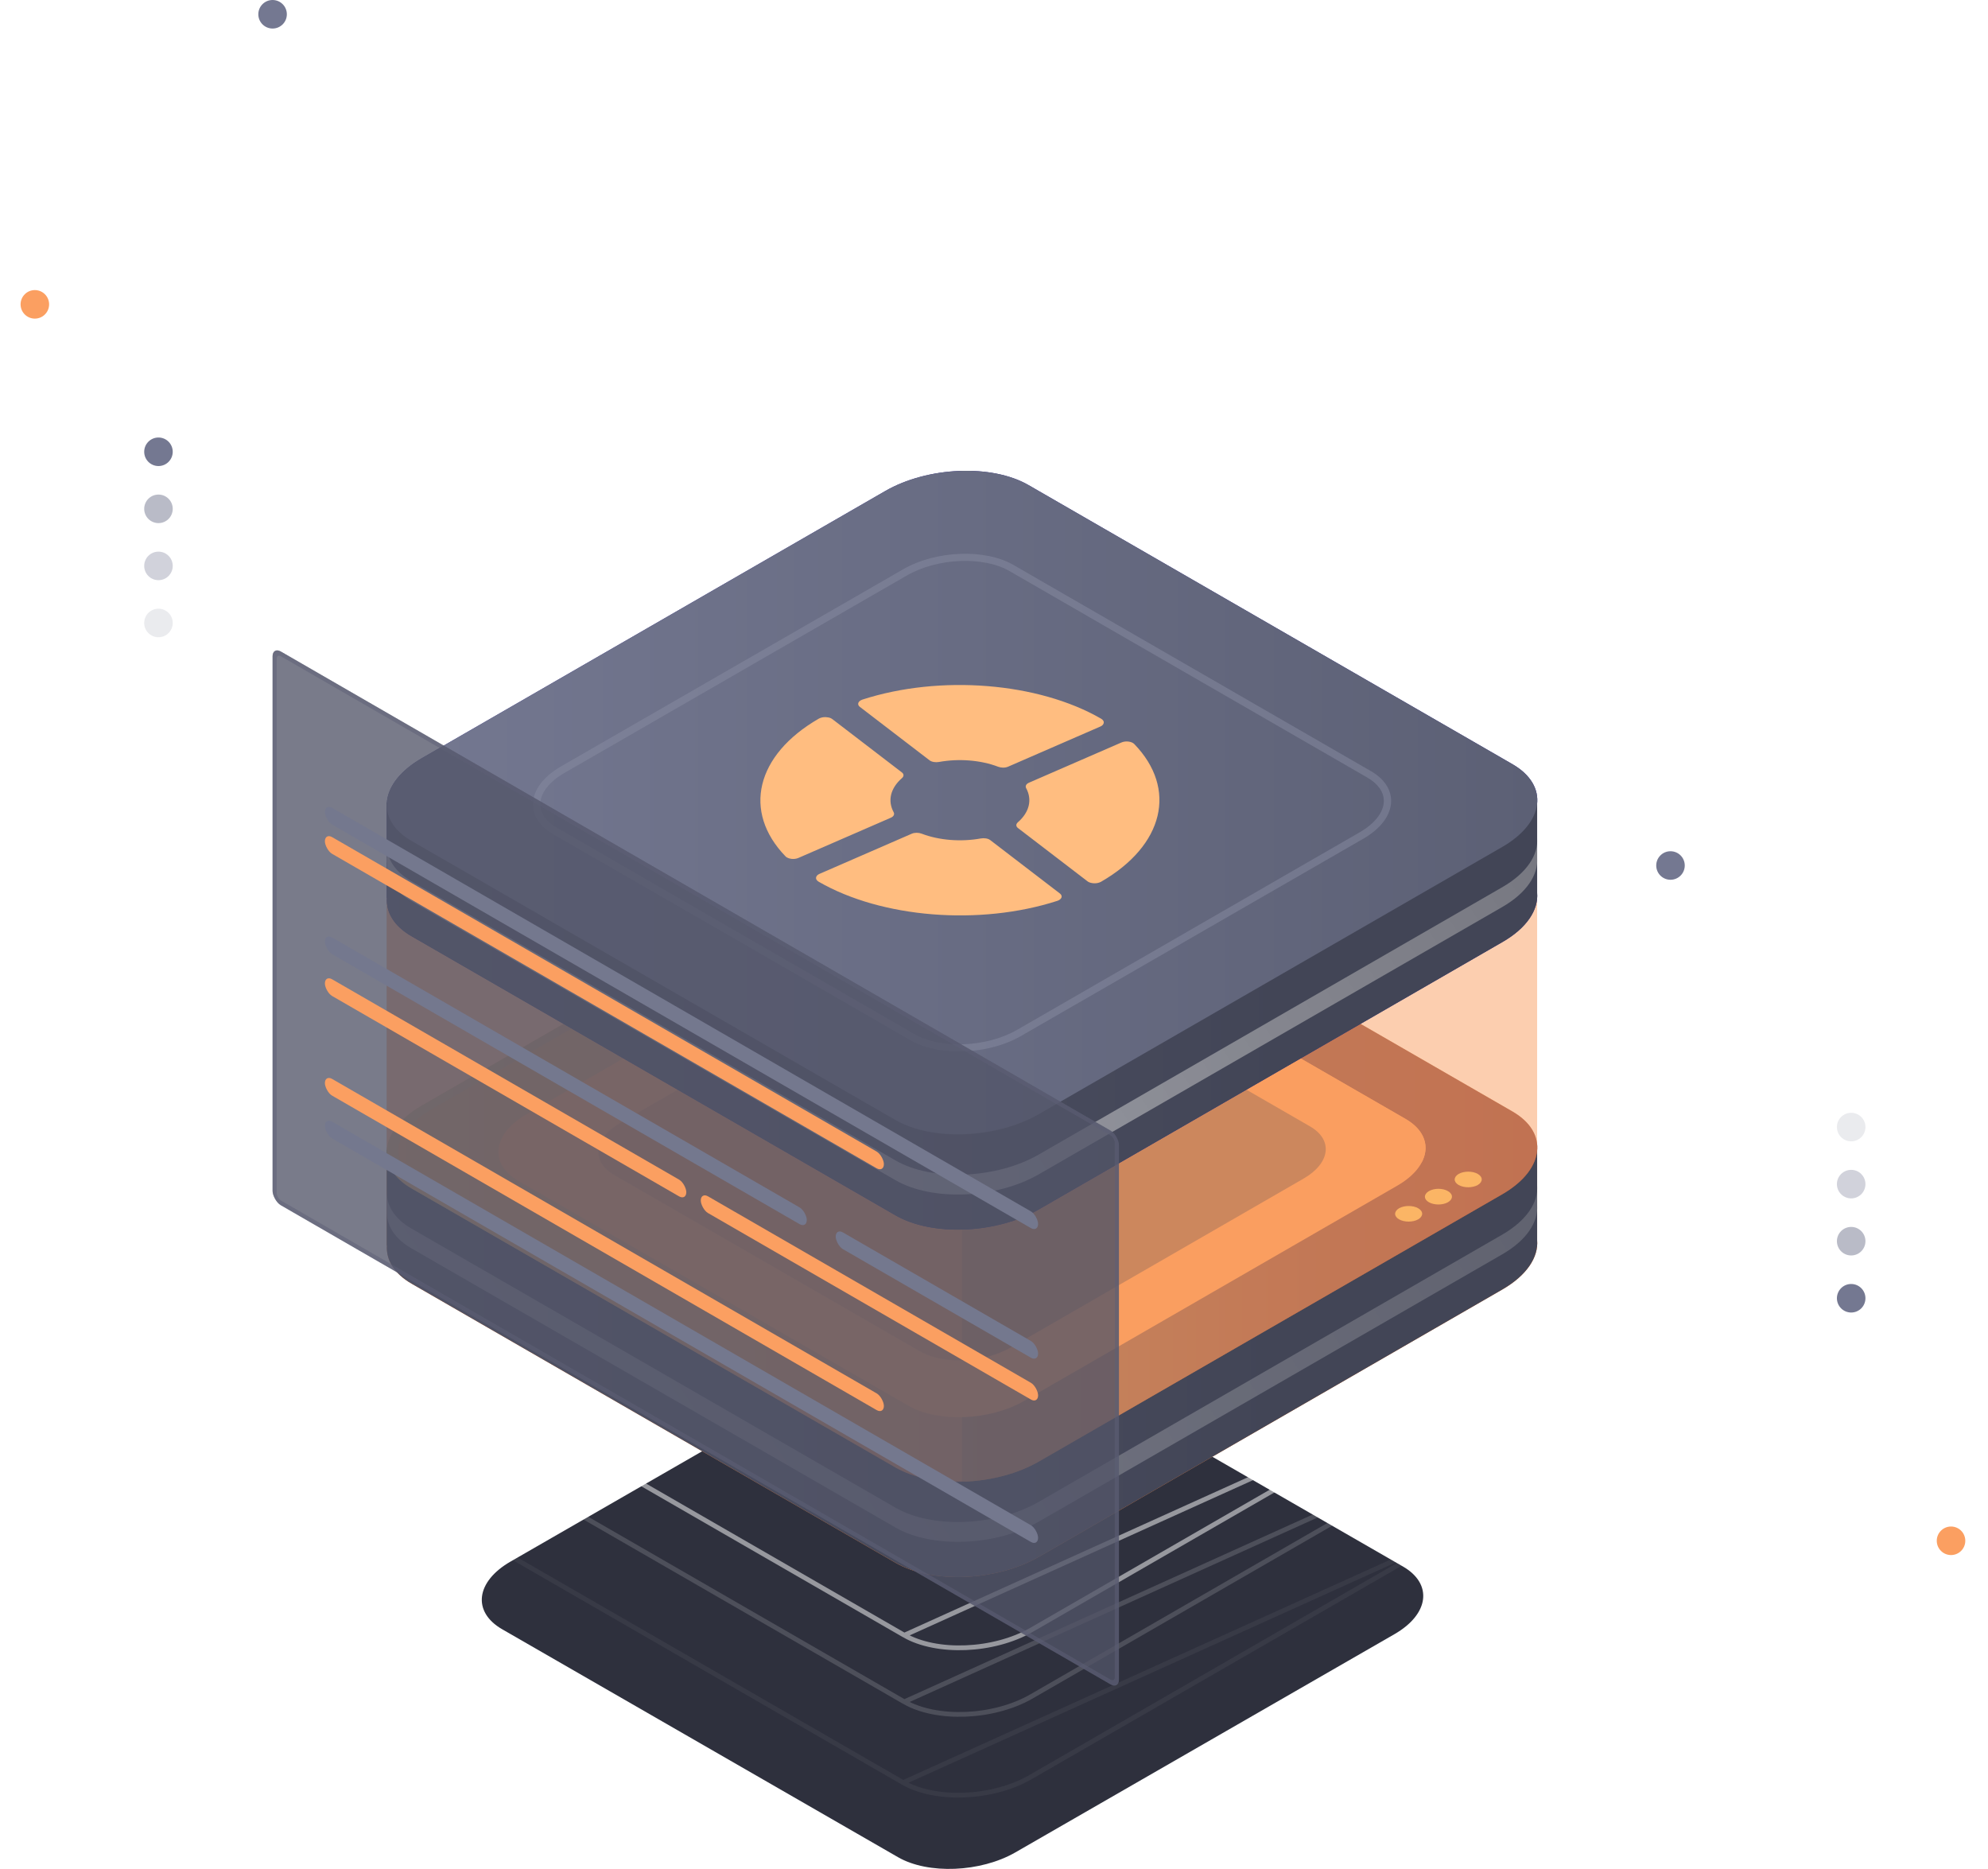 <svg width="483" height="454" viewBox="0 0 483 454" fill="none" xmlns="http://www.w3.org/2000/svg">
<circle cx="38.501" cy="109.746" r="3.466" fill="#747891"/>
<circle cx="66.227" cy="3.466" r="3.466" fill="#747891"/>
<g filter="url(#filter0_d)">
<circle cx="8.466" cy="73.934" r="3.466" fill="#FB9F61"/>
</g>
<g filter="url(#filter1_d)">
<circle cx="474.018" cy="374.29" r="3.466" fill="#FB9F61"/>
</g>
<circle cx="449.758" cy="315.374" r="3.466" transform="rotate(180 449.758 315.374)" fill="#747891"/>
<circle cx="405.86" cy="210.249" r="3.466" transform="rotate(180 405.86 210.249)" fill="#747891"/>
<circle cx="38.501" cy="123.608" r="3.466" fill="#747891" fill-opacity="0.5"/>
<circle cx="449.758" cy="301.511" r="3.466" transform="rotate(180 449.758 301.511)" fill="#747891" fill-opacity="0.5"/>
<circle cx="38.501" cy="137.471" r="3.466" fill="#747891" fill-opacity="0.33"/>
<circle cx="38.501" cy="151.333" r="3.466" fill="#747891" fill-opacity="0.15"/>
<circle cx="449.758" cy="273.786" r="3.466" transform="rotate(180 449.758 273.786)" fill="#747891" fill-opacity="0.15"/>
<circle cx="449.758" cy="287.649" r="3.466" transform="rotate(180 449.758 287.649)" fill="#747891" fill-opacity="0.33"/>
<path d="M218.187 451.153L121.987 395.767C114.685 391.549 115.598 384.201 124.035 379.34L216.139 326.329C224.577 321.467 237.356 320.934 244.659 325.152L340.859 380.538C348.161 384.756 347.248 392.104 338.811 396.966L246.707 449.977C238.269 454.838 225.49 455.371 218.187 451.153Z" fill="#2E303D"/>
<path opacity="0.05" d="M219.425 433.026L219.426 433.026C223.329 435.278 228.747 436.288 234.373 436.057C239.994 435.826 245.756 434.357 250.328 431.722L351.949 373.114L219.425 433.026ZM219.425 433.026L113.26 371.809M219.425 433.026L113.26 371.809M217.141 296.051L217.14 296.051L115.519 354.659L217.141 296.051ZM217.141 296.051C221.698 293.416 227.453 291.947 233.074 291.716M217.141 296.051L233.074 291.716M113.26 371.809C113.26 371.809 113.26 371.809 113.26 371.809M113.26 371.809L113.26 371.809M113.26 371.809C109.371 369.565 107.793 366.57 108.164 363.581M113.26 371.809L108.164 363.581M108.164 363.581C108.541 360.547 110.948 357.302 115.518 354.66L108.164 363.581ZM233.074 291.716C238.7 291.485 244.126 292.495 248.043 294.747M233.074 291.716L248.043 294.747M248.043 294.747L354.208 355.964C358.097 358.208 359.675 361.203 359.304 364.192C358.927 367.226 356.52 370.471 351.95 373.113L248.043 294.747Z" stroke="white" stroke-width="1.155"/>
<path opacity="0.15" d="M219.708 413.402L219.708 413.402C223.611 415.654 229.029 416.665 234.656 416.433C240.276 416.202 246.039 414.734 250.61 412.098L352.231 353.49L219.708 413.402ZM219.708 413.402L113.542 352.186M219.708 413.402L113.542 352.186M217.423 276.427L217.422 276.428L115.801 335.036L217.423 276.427ZM217.423 276.427C221.98 273.792 227.735 272.324 233.356 272.092M217.423 276.427L233.356 272.092M113.542 352.186C113.542 352.186 113.542 352.186 113.542 352.186M113.542 352.186L113.542 352.186M113.542 352.186C109.653 349.942 108.075 346.946 108.446 343.957M113.542 352.186L108.446 343.957M108.446 343.957C108.823 340.923 111.23 337.678 115.8 335.036L108.446 343.957ZM233.356 272.092C238.982 271.861 244.408 272.871 248.325 275.124M233.356 272.092L248.325 275.124M248.325 275.124L354.49 336.34C358.379 338.584 359.957 341.58 359.586 344.569C359.209 347.603 356.802 350.848 352.232 353.49L248.325 275.124Z" stroke="white" stroke-width="1.155"/>
<path opacity="0.5" d="M219.708 397.229L219.708 397.229C223.611 399.481 229.029 400.492 234.656 400.26C240.276 400.029 246.039 398.561 250.61 395.925L352.231 337.317L219.708 397.229ZM219.708 397.229L113.542 336.013M219.708 397.229L113.542 336.013M217.423 260.254L217.422 260.254L115.801 318.862L217.423 260.254ZM217.423 260.254C221.98 257.619 227.735 256.151 233.356 255.919M217.423 260.254L233.356 255.919M113.542 336.013C113.542 336.013 113.542 336.012 113.542 336.012M113.542 336.013L113.542 336.012M113.542 336.012C109.653 333.769 108.075 330.773 108.446 327.784M113.542 336.012L108.446 327.784M108.446 327.784C108.823 324.75 111.23 321.505 115.8 318.863L108.446 327.784ZM233.356 255.919C238.982 255.688 244.408 256.698 248.325 258.951M233.356 255.919L248.325 258.951M248.325 258.951L354.49 320.167C358.379 322.411 359.957 325.407 359.586 328.396C359.209 331.43 356.802 334.674 352.232 337.317L248.325 258.951Z" stroke="white" stroke-width="1.155"/>
<path d="M373.461 301.257V279.33H316.841L249.909 240.746C240.985 235.584 225.368 236.236 215.056 242.187L150.627 279.357H93.953V302.507H94.007C93.762 305.985 95.694 309.354 99.993 311.826L217.559 379.619C226.483 384.781 242.1 384.129 252.412 378.179L364.972 313.266C370.93 309.843 373.814 305.414 373.461 301.257Z" fill="#FA802E"/>
<path d="M373.461 301.257V279.33H316.841L249.909 240.746C240.985 235.584 225.368 236.236 215.056 242.187L150.627 279.357H93.953V302.507H94.007C93.762 305.985 95.694 309.354 99.993 311.826L217.559 379.619C226.483 384.781 242.1 384.129 252.412 378.179L364.972 313.266C370.93 309.843 373.814 305.414 373.461 301.257Z" fill="url(#paint0_linear)"/>
<path d="M217.56 356.469L99.994 288.677C91.07 283.514 92.185 274.52 102.497 268.57L215.056 203.658C225.368 197.707 240.986 197.055 249.91 202.218L367.476 270.01C376.4 275.172 375.284 284.166 364.973 290.117L252.413 355.029C242.101 360.979 226.484 361.631 217.56 356.469Z" fill="#FA802E"/>
<path opacity="0.5" d="M217.56 356.469L99.994 288.677C91.07 283.514 92.185 274.52 102.497 268.57L215.056 203.658C225.368 197.707 240.986 197.055 249.91 202.218L367.476 270.01C376.4 275.172 375.284 284.166 364.973 290.117L252.413 355.029C242.101 360.979 226.484 361.631 217.56 356.469Z" fill="url(#paint1_linear)"/>
<path d="M220.716 341.497L125.977 286.883C118.767 282.726 119.692 275.471 127.991 270.689L218.675 218.384C227.001 213.602 239.571 213.059 246.754 217.216L341.492 271.83C348.702 275.988 347.777 283.242 339.479 288.024L248.794 340.329C240.469 345.111 227.899 345.627 220.716 341.497Z" fill="#FB9F61"/>
<path d="M127.991 277.754L218.675 225.449C226.974 220.667 239.571 220.123 246.754 224.281L341.492 278.895C343.261 279.927 344.54 281.123 345.356 282.454C347.451 278.623 346.226 274.547 341.492 271.803L246.754 217.189C239.544 213.032 226.974 213.548 218.675 218.357L127.991 270.662C121.733 274.276 119.665 279.275 122.114 283.297C123.202 281.313 125.161 279.384 127.991 277.754Z" fill="#FB9F61"/>
<path opacity="0.5" d="M221.505 356.468L103.939 288.676C95.015 283.514 92.866 275.96 106.442 268.569L219.002 203.657C224.063 200.723 230.429 199.093 236.633 198.794C229.259 198.468 221.206 200.098 215.057 203.657L102.497 268.569C92.185 274.52 91.07 283.514 99.994 288.676L217.56 356.468C222.104 359.077 228.362 360.191 234.783 359.892C229.804 359.675 225.124 358.533 221.505 356.468Z" fill="url(#paint2_linear)"/>
<path opacity="0.5" d="M364.972 299.925L252.412 364.81C242.1 370.761 226.483 371.413 217.559 366.25L99.993 298.458C95.694 295.986 93.762 292.616 94.007 289.138H93.953V293.948H94.007C93.762 297.426 95.694 300.795 99.993 303.267L217.559 371.06C226.483 376.222 242.1 375.57 252.412 369.62L364.972 304.708C370.93 301.284 373.787 296.828 373.461 292.698V287.889C373.814 292.046 370.93 296.475 364.972 299.925Z" fill="url(#paint3_linear)"/>
<g filter="url(#filter2_d)">
<path d="M344.565 293.513C345.844 294.247 345.844 295.442 344.565 296.203C343.286 296.937 341.191 296.937 339.913 296.203C338.634 295.469 338.634 294.274 339.913 293.513C341.219 292.779 343.286 292.779 344.565 293.513Z" fill="#FCCC6B"/>
<path d="M351.803 289.356C353.082 290.089 353.082 291.285 351.803 292.046C350.525 292.779 348.43 292.779 347.151 292.046C345.872 291.312 345.872 290.117 347.151 289.356C348.457 288.595 350.525 288.595 351.803 289.356Z" fill="#FCCC6B"/>
<path d="M359.039 285.171C360.318 285.905 360.318 287.101 359.039 287.861C357.76 288.595 355.665 288.595 354.387 287.861C353.108 287.128 353.108 285.932 354.387 285.171C355.693 284.438 357.76 284.438 359.039 285.171Z" fill="#FCCC6B"/>
</g>
<path opacity="0.5" d="M223.516 328.265L149.211 285.416C143.551 282.155 144.286 276.477 150.789 272.727L221.938 231.698C228.468 227.949 238.317 227.541 243.976 230.775L318.281 273.624C323.941 276.884 323.233 282.563 316.703 286.313L245.554 327.341C239.024 331.091 229.148 331.526 223.516 328.265Z" fill="#424556"/>
<path opacity="0.5" d="M190.731 217.705L93.952 218.14V279.357H94.007C93.762 282.835 95.694 286.204 99.992 288.677L217.558 356.469C221.857 358.941 227.68 360.055 233.72 359.892V206.022H210.974L190.731 217.705Z" fill="#FB9F61"/>
<path opacity="0.5" d="M373.46 279.357C373.487 278.949 373.487 278.514 373.46 278.107V216.89L276.056 217.325L249.881 202.245C240.957 197.082 225.34 197.734 215.028 203.685L190.704 217.705L93.952 218.14V279.357H94.007C93.762 282.835 95.694 286.204 99.992 288.676L217.558 356.469C226.482 361.631 242.1 360.979 252.412 355.029L364.971 290.117C370.331 287.019 373.188 283.134 373.46 279.357Z" fill="#FB9F61"/>
<path d="M373.46 216.89V194.963H316.84L249.909 156.353C240.984 151.19 225.367 151.842 215.055 157.793L150.627 194.963H93.952V218.113H94.007C93.762 221.591 95.694 224.96 99.992 227.432L217.558 295.225C226.482 300.387 242.1 299.735 252.412 293.785L364.971 228.873C370.93 225.476 373.814 221.02 373.46 216.89Z" fill="#312A91"/>
<path d="M217.559 272.075L99.993 204.282C91.069 199.12 92.184 190.126 102.496 184.176L215.056 119.291C225.368 113.34 240.985 112.688 249.909 117.851L367.475 185.643C376.399 190.805 375.284 199.799 364.972 205.75L252.413 270.635C242.101 276.585 226.483 277.237 217.559 272.075Z" fill="#312A91"/>
<path d="M373.46 216.89V194.963H316.84L249.909 156.353C240.984 151.19 225.367 151.842 215.055 157.793L150.627 194.963H93.952V218.113H94.007C93.762 221.591 95.694 224.96 99.992 227.432L217.558 295.225C226.482 300.387 242.1 299.735 252.412 293.785L364.971 228.873C370.93 225.476 373.814 221.02 373.46 216.89Z" fill="url(#paint4_linear)"/>
<path d="M217.559 272.075L99.993 204.282C91.069 199.12 92.184 190.126 102.496 184.176L215.056 119.291C225.368 113.34 240.985 112.688 249.909 117.851L367.475 185.643C376.399 190.805 375.284 199.799 364.972 205.75L252.413 270.635C242.101 276.585 226.483 277.237 217.559 272.075Z" fill="url(#paint5_linear)"/>
<path opacity="0.5" d="M364.971 215.532L252.412 280.444C242.1 286.394 226.482 287.046 217.558 281.884L99.992 214.091C95.694 211.619 93.762 208.25 94.007 204.772H93.952V209.581H94.007C93.762 213.059 95.694 216.428 99.992 218.901L217.558 286.693C226.482 291.856 242.1 291.203 252.412 285.253L364.971 220.341C370.93 216.917 373.787 212.461 373.46 208.331V203.522C373.814 207.652 370.93 212.108 364.971 215.532Z" fill="url(#paint6_linear)"/>
<path opacity="0.5" d="M232.959 255.419C228.605 255.419 224.442 254.549 221.314 252.756L134.384 202.625C131.228 200.805 129.486 198.251 129.486 195.398C129.486 192.056 131.935 188.714 136.234 186.214L219.491 138.257C227.354 133.719 239.298 133.257 246.154 137.197L333.084 187.328C336.24 189.148 337.981 191.702 337.981 194.555C337.981 197.925 335.533 201.267 331.234 203.739L248.005 251.696C243.706 254.169 238.21 255.419 232.959 255.419ZM222.211 251.235C228.551 254.903 239.733 254.414 247.107 250.175L330.336 202.19C334.064 200.044 336.213 197.245 336.213 194.555C336.213 192.382 334.798 190.371 332.186 188.877L245.257 138.718C238.917 135.05 227.735 135.539 220.361 139.778L137.132 187.763C133.404 189.909 131.255 192.708 131.255 195.398C131.255 197.571 132.67 199.582 135.282 201.076L222.211 251.235Z" fill="#898DA2"/>
<g clip-path="url(#clip0)" filter="url(#filter3_d)">
<path d="M267.52 174.583C252.249 165.766 228.42 163.852 209.575 169.931C209.043 170.102 208.668 170.4 208.541 170.743C208.416 171.088 208.554 171.445 208.92 171.725L225.85 184.699C226.385 185.109 227.311 185.248 228.16 185.094C232.927 184.233 238.223 184.62 242.509 186.258C243.251 186.541 244.206 186.556 244.915 186.248L267.383 176.471C267.871 176.259 268.129 175.907 268.173 175.555C268.219 175.204 267.951 174.832 267.52 174.583ZM274.983 180.351C274.744 180.25 274.467 180.177 274.17 180.141C273.574 180.069 272.954 180.149 272.469 180.36L249.999 190.134C249.287 190.443 249.047 190.978 249.314 191.468C250.806 194.22 250.135 197.278 247.298 199.753C246.808 200.181 246.782 200.732 247.316 201.142L264.249 214.113C264.297 214.151 264.352 214.187 264.409 214.219C264.78 214.434 265.304 214.549 265.834 214.571C266.442 214.597 267.089 214.441 267.52 214.193C282.791 205.376 286.106 191.618 275.577 180.738C275.427 180.583 275.223 180.453 274.983 180.351ZM201.873 174.472C201.52 174.309 201.058 174.223 200.6 174.204C199.992 174.178 199.345 174.334 198.914 174.583C183.643 183.399 180.328 197.157 190.857 208.037C190.953 208.136 191.072 208.225 191.206 208.303C191.492 208.468 191.861 208.584 192.263 208.634C192.86 208.706 193.48 208.626 193.965 208.416L216.435 198.641C217.147 198.332 217.387 197.797 217.12 197.307C215.627 194.554 216.3 191.497 219.139 189.021C219.629 188.593 219.652 188.043 219.118 187.633L202.188 174.66C202.099 174.589 201.991 174.526 201.873 174.472ZM240.584 204.076C240.048 203.666 239.123 203.527 238.274 203.681C233.507 204.542 228.211 204.155 223.925 202.517C223.183 202.234 222.228 202.219 221.518 202.528L199.051 212.304C198.563 212.517 198.305 212.868 198.261 213.22C198.215 213.571 198.483 213.944 198.914 214.193C214.185 223.009 238.014 224.923 256.859 218.844C257.391 218.673 257.766 218.376 257.893 218.032C258.018 217.688 257.879 217.33 257.514 217.05L240.584 204.076Z" fill="#FFBD80"/>
</g>
<g filter="url(#filter4_b)">
<rect width="237.439" height="134.51" rx="2.31" transform="matrix(0.866 0.5 -2.20305e-08 1 66.226 157.109)" fill="#525568" fill-opacity="0.77"/>
<rect x="0.5" y="0.866" width="236.284" height="133.355" rx="1.733" transform="matrix(0.866 0.5 -2.20305e-08 1 66.293 156.859)" stroke="#5E6177" stroke-opacity="0.5" stroke-width="1.155"/>
</g>
<rect width="200.089" height="4.063" rx="2.031" transform="matrix(0.866 0.5 -2.20305e-08 1 78.935 195.231)" fill="#74788E"/>
<rect width="200.089" height="4.063" rx="2.031" transform="matrix(0.866 0.5 -2.20305e-08 1 78.935 271.476)" fill="#74788E"/>
<rect width="135.195" height="4.063" rx="2.031" transform="matrix(0.866 0.5 -2.20305e-08 1 78.935 226.718)" fill="#74788E"/>
<rect width="56.782" height="4.063" rx="2.031" transform="matrix(0.866 0.5 -2.20305e-08 1 203.042 298.371)" fill="#74788E"/>
<rect width="156.827" height="4.063" rx="2.031" transform="matrix(0.866 0.5 -2.20305e-08 1 78.935 202.341)" fill="#FB9F61"/>
<rect width="156.827" height="4.063" rx="2.031" transform="matrix(0.866 0.5 -2.20305e-08 1 78.935 261.079)" fill="#FB9F61"/>
<rect width="101.397" height="4.063" rx="2.031" transform="matrix(0.866 0.5 -2.20305e-08 1 78.935 236.874)" fill="#FB9F61"/>
<rect width="94.637" height="4.063" rx="2.031" transform="matrix(0.866 0.5 -2.20305e-08 1 170.26 289.601)" fill="#FB9F61"/>
<defs>
<filter id="filter0_d" x="0.379" y="65.847" width="16.173" height="16.173" filterUnits="userSpaceOnUse" color-interpolation-filters="sRGB">
<feFlood flood-opacity="0" result="BackgroundImageFix"/>
<feColorMatrix in="SourceAlpha" type="matrix" values="0 0 0 0 0 0 0 0 0 0 0 0 0 0 0 0 0 0 127 0"/>
<feOffset/>
<feGaussianBlur stdDeviation="2.31"/>
<feColorMatrix type="matrix" values="0 0 0 0 0.994 0 0 0 0 0.858 0 0 0 0 0.766 0 0 0 0.33 0"/>
<feBlend mode="normal" in2="BackgroundImageFix" result="effect1_dropShadow"/>
<feBlend mode="normal" in="SourceGraphic" in2="effect1_dropShadow" result="shape"/>
</filter>
<filter id="filter1_d" x="465.931" y="366.204" width="16.173" height="16.173" filterUnits="userSpaceOnUse" color-interpolation-filters="sRGB">
<feFlood flood-opacity="0" result="BackgroundImageFix"/>
<feColorMatrix in="SourceAlpha" type="matrix" values="0 0 0 0 0 0 0 0 0 0 0 0 0 0 0 0 0 0 127 0"/>
<feOffset/>
<feGaussianBlur stdDeviation="2.31"/>
<feColorMatrix type="matrix" values="0 0 0 0 0.994 0 0 0 0 0.858 0 0 0 0 0.766 0 0 0 0.33 0"/>
<feBlend mode="normal" in2="BackgroundImageFix" result="effect1_dropShadow"/>
<feBlend mode="normal" in="SourceGraphic" in2="effect1_dropShadow" result="shape"/>
</filter>
<filter id="filter2_d" x="332.022" y="277.69" width="34.907" height="25.994" filterUnits="userSpaceOnUse" color-interpolation-filters="sRGB">
<feFlood flood-opacity="0" result="BackgroundImageFix"/>
<feColorMatrix in="SourceAlpha" type="matrix" values="0 0 0 0 0 0 0 0 0 0 0 0 0 0 0 0 0 0 127 0"/>
<feOffset/>
<feGaussianBlur stdDeviation="3.466"/>
<feColorMatrix type="matrix" values="0 0 0 0 0.984 0 0 0 0 0.708 0 0 0 0 0.396 0 0 0 1 0"/>
<feBlend mode="normal" in2="BackgroundImageFix" result="effect1_dropShadow"/>
<feBlend mode="normal" in="SourceGraphic" in2="effect1_dropShadow" result="shape"/>
</filter>
<filter id="filter3_d" x="144.782" y="137.471" width="176.869" height="113.834" filterUnits="userSpaceOnUse" color-interpolation-filters="sRGB">
<feFlood flood-opacity="0" result="BackgroundImageFix"/>
<feColorMatrix in="SourceAlpha" type="matrix" values="0 0 0 0 0 0 0 0 0 0 0 0 0 0 0 0 0 0 127 0"/>
<feOffset/>
<feGaussianBlur stdDeviation="6.931"/>
<feColorMatrix type="matrix" values="0 0 0 0 0.988 0 0 0 0 0.776 0 0 0 0 0.592 0 0 0 0.33 0"/>
<feBlend mode="normal" in2="BackgroundImageFix" result="effect1_dropShadow"/>
<feBlend mode="normal" in="SourceGraphic" in2="effect1_dropShadow" result="shape"/>
</filter>
<filter id="filter4_b" x="61.606" y="153.37" width="214.87" height="260.708" filterUnits="userSpaceOnUse" color-interpolation-filters="sRGB">
<feFlood flood-opacity="0" result="BackgroundImageFix"/>
<feGaussianBlur in="BackgroundImage" stdDeviation="2.31"/>
<feComposite in2="SourceAlpha" operator="in" result="effect1_backgroundBlur"/>
<feBlend mode="normal" in="SourceGraphic" in2="effect1_backgroundBlur" result="shape"/>
</filter>
<linearGradient id="paint0_linear" x1="32.161" y1="310.192" x2="311.707" y2="310.192" gradientUnits="userSpaceOnUse">
<stop stop-color="#54576B"/>
<stop offset="1" stop-color="#424556"/>
</linearGradient>
<linearGradient id="paint1_linear" x1="93.954" y1="279.351" x2="373.52" y2="279.351" gradientUnits="userSpaceOnUse">
<stop stop-color="#42E8E0"/>
<stop offset="0.102" stop-color="#3CCACE"/>
<stop offset="0.344" stop-color="#2F87A5"/>
<stop offset="0.564" stop-color="#255385"/>
<stop offset="0.753" stop-color="#1E2D6E"/>
<stop offset="0.905" stop-color="#1A1660"/>
<stop offset="1" stop-color="#180D5B"/>
</linearGradient>
<linearGradient id="paint2_linear" x1="93.954" y1="279.355" x2="236.638" y2="279.355" gradientUnits="userSpaceOnUse">
<stop stop-color="#42E8E0"/>
<stop offset="0.102" stop-color="#3CCACE"/>
<stop offset="0.344" stop-color="#2F87A5"/>
<stop offset="0.564" stop-color="#255385"/>
<stop offset="0.753" stop-color="#1E2D6E"/>
<stop offset="0.905" stop-color="#1A1660"/>
<stop offset="1" stop-color="#180D5B"/>
</linearGradient>
<linearGradient id="paint3_linear" x1="131.977" y1="360.589" x2="365.783" y2="207.561" gradientUnits="userSpaceOnUse">
<stop stop-color="#A8AAB4"/>
<stop offset="1" stop-color="#787A82"/>
</linearGradient>
<linearGradient id="paint4_linear" x1="32.16" y1="225.808" x2="311.706" y2="225.808" gradientUnits="userSpaceOnUse">
<stop stop-color="#5A5D72"/>
<stop offset="1" stop-color="#424556"/>
</linearGradient>
<linearGradient id="paint5_linear" x1="93.953" y1="195.232" x2="373.515" y2="195.232" gradientUnits="userSpaceOnUse">
<stop stop-color="#747891"/>
<stop offset="1" stop-color="#5C6075"/>
</linearGradient>
<linearGradient id="paint6_linear" x1="131.976" y1="276.206" x2="365.782" y2="123.177" gradientUnits="userSpaceOnUse">
<stop stop-color="white"/>
<stop offset="1" stop-color="#9E9E9E"/>
</linearGradient>
<clipPath id="clip0">
<rect width="86.108" height="86.108" fill="white" transform="matrix(0.866 0.5 -0.866 0.5 233.217 151.333)"/>
</clipPath>
</defs>
</svg>
